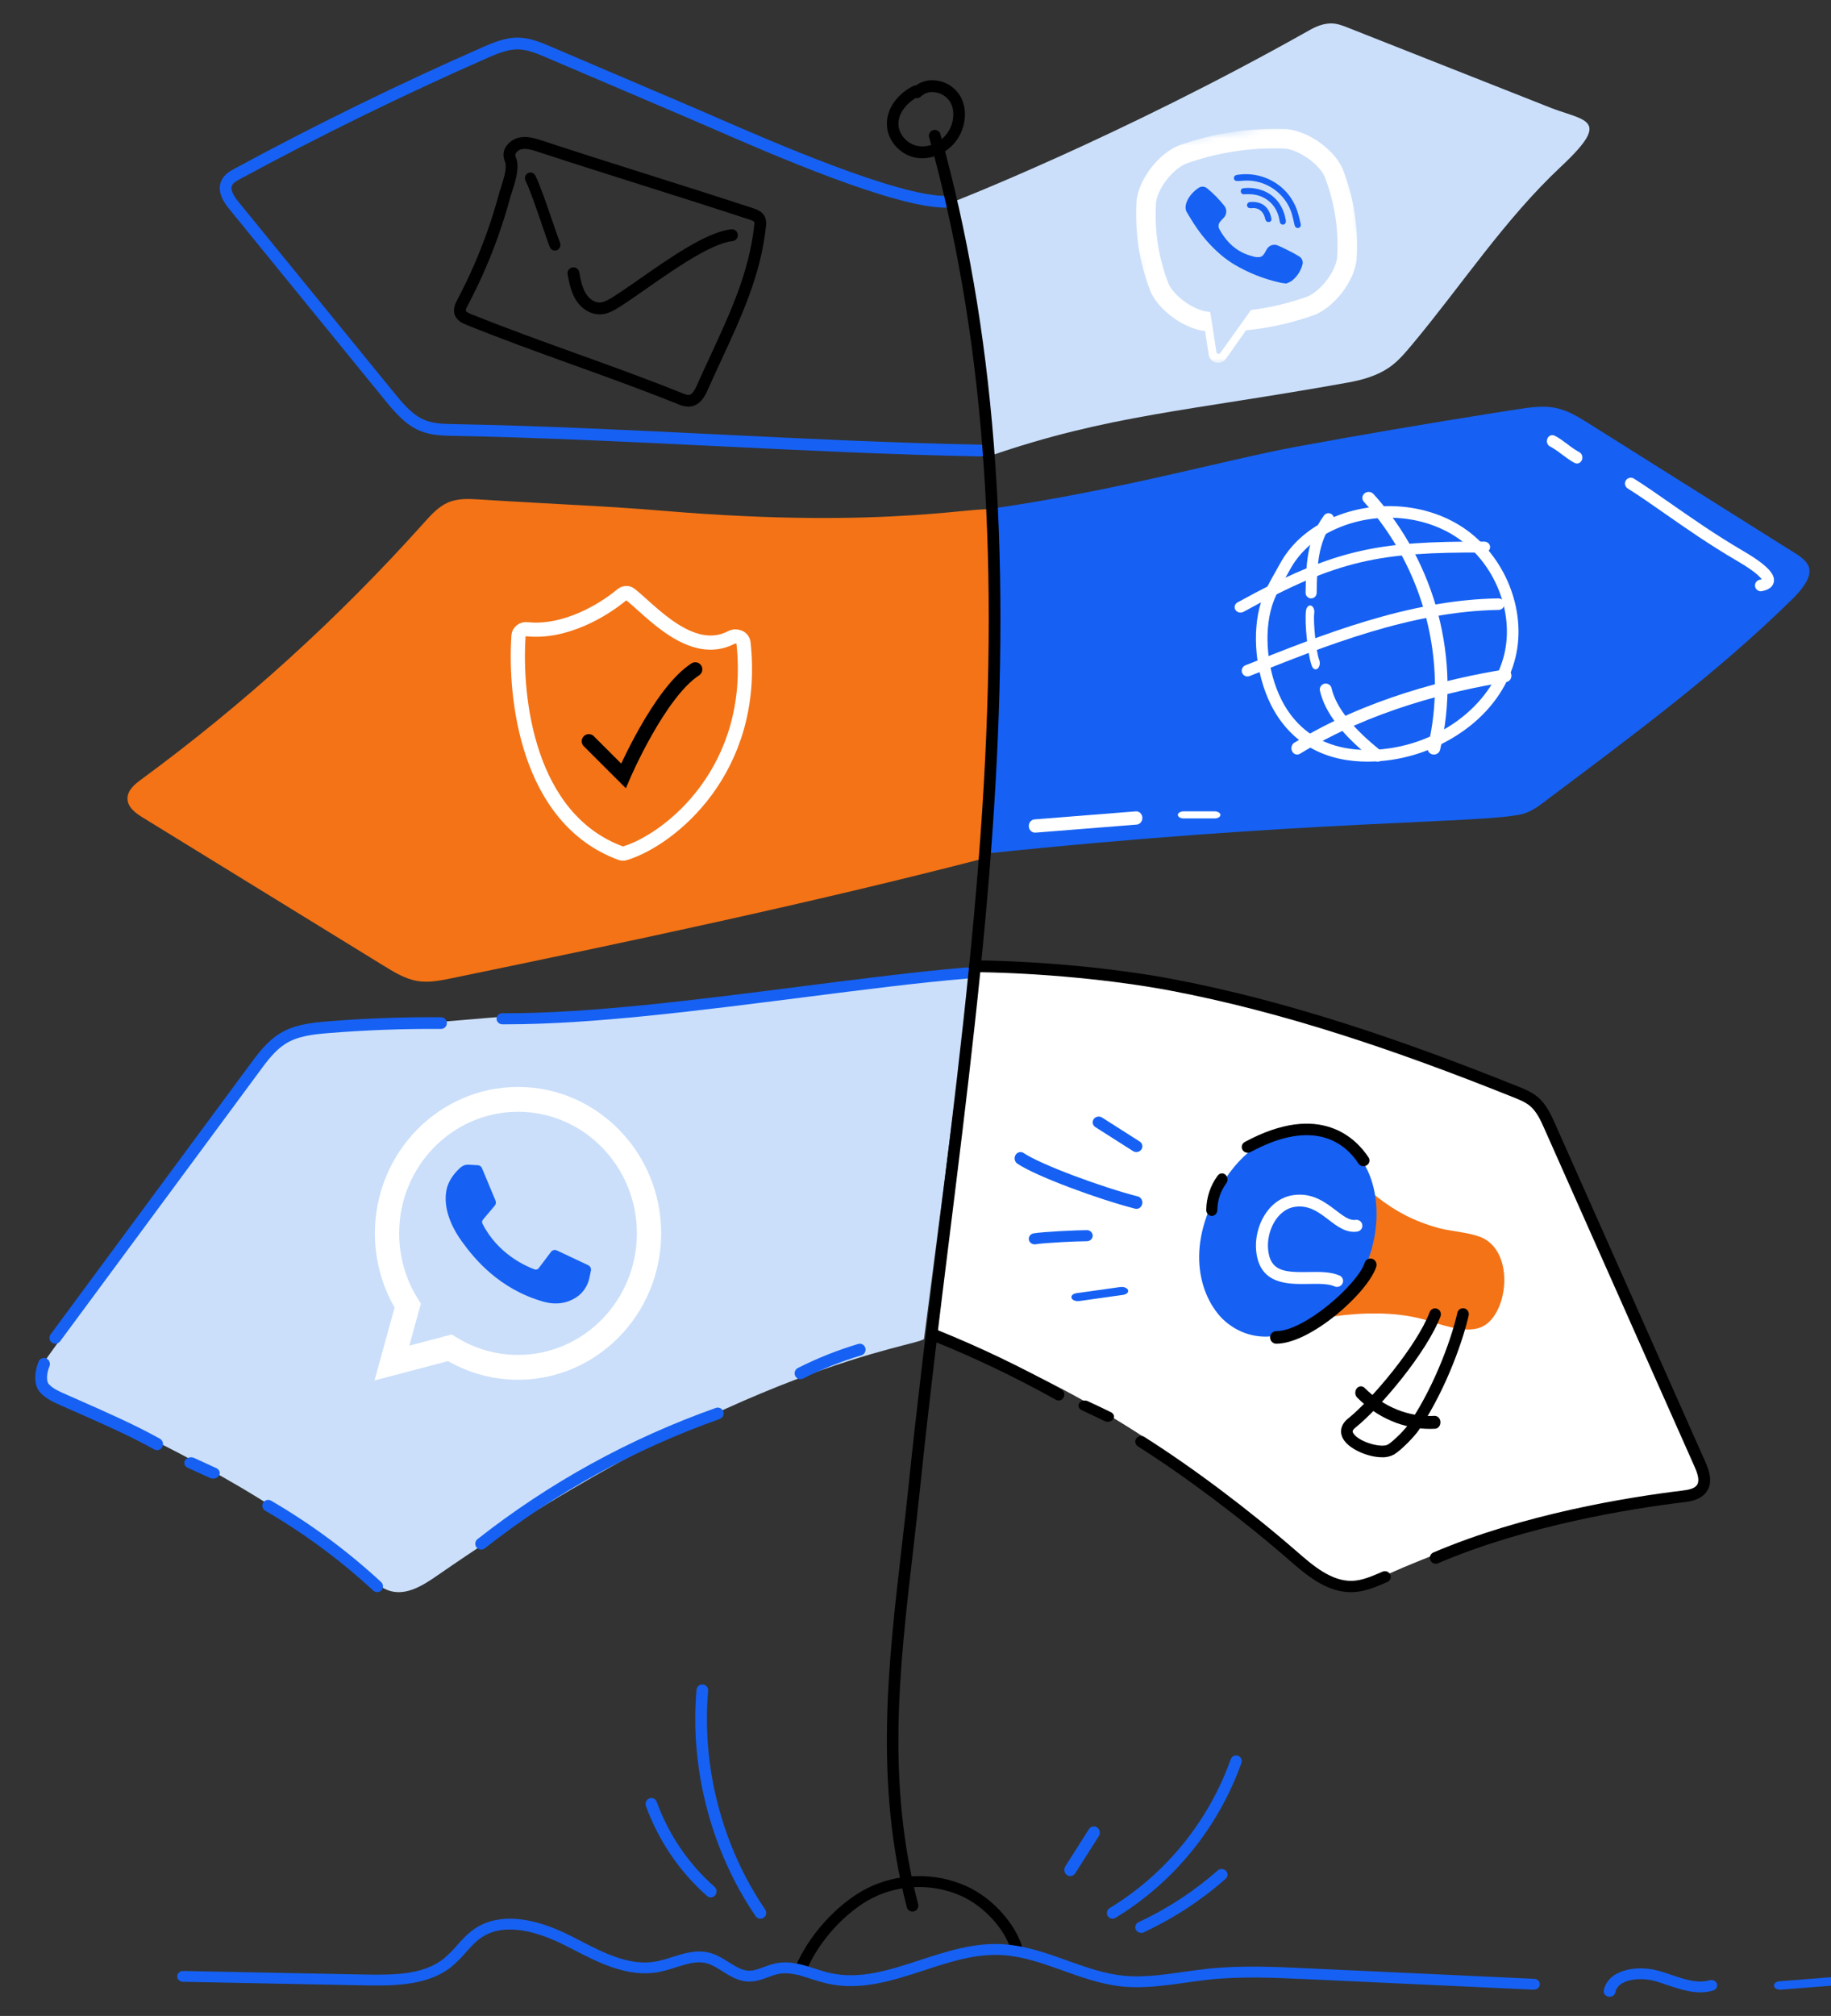 <svg width="258" height="284" viewBox="0 0 258 284" fill="none" xmlns="http://www.w3.org/2000/svg">
<rect x="0" y="0" width="258" height="284" fill="#333333" stroke="none"/>
<g clip-path="url(#clip0_1074_110)">
<path d="M159.896 201.625C167.852 206.694 175.18 212.451 182.359 218.884C184.776 221.052 187.515 223.44 190.76 223.292C192.338 223.22 193.815 222.542 195.256 221.897C208.484 215.985 222.529 212.088 236.922 210.335C237.925 210.212 239.055 210.029 239.629 209.199C240.307 208.212 239.835 206.877 239.348 205.784L218.319 158.678C217.748 157.396 217.139 156.067 216.05 155.171C215.32 154.567 214.425 154.203 213.544 153.852C205.696 150.718 197.769 147.768 189.712 145.202C181.709 142.65 173.576 140.475 165.317 138.912C157.095 137.356 145.631 136.407 137.264 136.298C137.264 136.298 130.496 187.308 130.993 187.487C141.13 191.103 150.824 195.845 159.896 201.625Z" fill="white"/>
<path d="M112.792 278.298C112.659 278.298 112.527 278.268 112.409 278.21C112.291 278.154 112.19 278.069 112.114 277.967C112.038 277.865 111.99 277.748 111.973 277.625C111.957 277.501 111.973 277.374 112.019 277.259C113.817 272.747 118.021 268.109 122.237 265.982C124.349 264.939 126.69 264.363 129.079 264.303C131.467 264.244 133.839 264.7 136.007 265.637C140.155 267.47 143.022 271.233 143.931 273.952C143.962 274.048 143.974 274.15 143.964 274.251C143.953 274.351 143.922 274.449 143.873 274.539C143.824 274.628 143.753 274.709 143.671 274.772C143.587 274.838 143.492 274.886 143.389 274.917C143.286 274.947 143.177 274.957 143.068 274.947C142.961 274.94 142.856 274.911 142.761 274.863C142.664 274.816 142.58 274.751 142.51 274.674C142.442 274.597 142.388 274.507 142.357 274.41C141.554 272.002 139.002 268.665 135.303 267.029C133.367 266.194 131.253 265.786 129.122 265.839C126.992 265.893 124.903 266.405 123.019 267.337C119.123 269.302 115.234 273.604 113.562 277.796C113.504 277.942 113.398 278.069 113.261 278.16C113.123 278.25 112.959 278.298 112.792 278.298Z" fill="black"/>
<path d="M216.153 280.298H216.112L184.058 278.816C179.606 278.611 175.004 278.397 170.528 278.862C169.383 278.98 168.21 279.146 167.074 279.306C163.769 279.773 160.368 280.258 156.989 279.702C154.446 279.287 152.066 278.433 149.759 277.607C146.931 276.595 144.26 275.639 141.331 275.431C137.588 275.165 133.834 276.384 130.204 277.576C125.817 279.009 121.278 280.491 116.604 279.443C115.831 279.272 115.073 279.028 114.331 278.792C112.734 278.277 111.222 277.79 109.756 278.068C109.244 278.182 108.743 278.336 108.26 278.531C107.395 278.849 106.498 279.176 105.471 279.153C104.025 279.117 102.879 278.392 101.78 277.702C101.016 277.218 100.293 276.761 99.508 276.559C98.163 276.224 96.736 276.675 95.221 277.155C94.406 277.433 93.57 277.66 92.72 277.832C88.435 278.593 84.349 276.498 80.739 274.631C80.385 274.441 80.036 274.267 79.687 274.09C76.209 272.323 71.35 270.677 67.95 272.877C67.066 273.448 66.361 274.239 65.613 275.075C64.996 275.807 64.311 276.489 63.566 277.111C60.367 279.647 55.836 279.778 51.471 279.691L25.776 279.188C25.557 279.184 25.349 279.098 25.197 278.953C25.045 278.807 24.963 278.612 24.967 278.411C24.972 278.207 25.063 278.016 25.222 277.875C25.38 277.736 25.592 277.66 25.811 277.664L51.507 278.167C55.721 278.249 59.73 278.142 62.49 275.955C63.166 275.389 63.788 274.77 64.349 274.106C65.132 273.227 65.942 272.321 67.01 271.629C70.255 269.534 74.917 269.915 80.495 272.757C80.846 272.934 81.201 273.117 81.557 273.302C85.068 275.119 88.721 276.997 92.41 276.334C93.182 276.176 93.941 275.969 94.682 275.715C96.366 275.182 98.105 274.629 99.939 275.088C100.987 275.351 101.858 275.904 102.703 276.437C103.647 277.033 104.54 277.597 105.507 277.622C106.192 277.641 106.895 277.38 107.638 277.108C108.211 276.881 108.805 276.7 109.413 276.569C111.328 276.205 113.131 276.784 114.866 277.344C115.593 277.578 116.281 277.799 116.973 277.955C121.173 278.896 125.282 277.553 129.634 276.132C133.427 274.894 137.348 273.614 141.44 273.904C144.613 274.128 147.524 275.17 150.339 276.18C152.566 276.976 154.869 277.803 157.251 278.192C160.364 278.702 163.49 278.26 166.799 277.791C167.95 277.628 169.142 277.46 170.311 277.338C174.919 276.86 179.59 277.075 184.108 277.285L216.161 278.767C216.38 278.772 216.587 278.856 216.74 279.003C216.891 279.15 216.971 279.346 216.967 279.548C216.961 279.75 216.868 279.942 216.709 280.081C216.552 280.22 216.339 280.296 216.12 280.291L216.153 280.298Z" fill="#1661F3"/>
<path d="M226.813 281.298C226.69 281.3 226.567 281.277 226.457 281.23C226.344 281.184 226.246 281.116 226.165 281.031C226.086 280.947 226.028 280.847 225.997 280.738C225.963 280.63 225.959 280.518 225.98 280.408C226.074 279.924 226.282 279.463 226.59 279.061C226.898 278.657 227.302 278.321 227.768 278.074C229.5 277.106 231.975 277.152 233.659 277.624C234.284 277.797 234.894 278.004 235.491 278.209C237.39 278.85 239.184 279.458 240.86 278.979C240.964 278.945 241.076 278.932 241.189 278.938C241.299 278.945 241.407 278.972 241.507 279.017C241.607 279.063 241.697 279.125 241.77 279.203C241.84 279.281 241.897 279.372 241.93 279.469C241.963 279.566 241.974 279.668 241.963 279.769C241.953 279.871 241.92 279.97 241.865 280.059C241.813 280.148 241.741 280.226 241.653 280.291C241.566 280.353 241.464 280.401 241.357 280.427C239.138 281.061 236.986 280.334 234.904 279.632C234.303 279.427 233.732 279.235 233.164 279.076C231.594 278.634 229.731 278.755 228.632 279.368C228.366 279.501 228.137 279.687 227.962 279.913C227.785 280.139 227.666 280.395 227.614 280.668C227.581 280.841 227.483 280.998 227.337 281.114C227.189 281.228 227.004 281.294 226.813 281.298Z" fill="#1661F3"/>
<path d="M250.842 280.298C250.623 280.305 250.407 280.252 250.244 280.147C250.078 280.041 249.981 279.893 249.968 279.736C249.956 279.579 250.033 279.425 250.18 279.308C250.327 279.191 250.534 279.12 250.753 279.112L261.045 278.302C261.264 278.284 261.484 278.33 261.656 278.429C261.827 278.529 261.939 278.672 261.962 278.829C261.987 278.987 261.923 279.145 261.784 279.268C261.645 279.391 261.444 279.469 261.225 279.487L250.933 280.296L250.842 280.298Z" fill="#1661F3"/>
<path d="M129.975 22.298C129.606 22.299 129.238 22.26 128.877 22.181C126.826 21.734 125.192 19.931 124.99 17.892C124.732 15.263 126.673 13.082 128.712 12.105C128.823 12.052 128.944 12.025 129.066 12.025C129.905 11.435 130.93 11.191 131.936 11.342C132.614 11.42 133.267 11.654 133.846 12.026C134.424 12.398 134.913 12.898 135.28 13.489C136.502 15.549 136.054 18.521 134.261 20.404C133.703 20.994 133.038 21.466 132.302 21.791C131.567 22.116 130.775 22.289 129.975 22.298ZM129.052 13.807C127.705 14.587 126.447 16.062 126.608 17.724C126.738 19.036 127.856 20.249 129.213 20.544C130.529 20.832 132.05 20.316 133.083 19.232C134.357 17.9 134.713 15.759 133.878 14.355C133.638 13.981 133.32 13.665 132.948 13.431C132.576 13.197 132.158 13.05 131.724 13C131.378 12.94 131.022 12.962 130.684 13.063C130.347 13.165 130.036 13.343 129.775 13.586C129.681 13.682 129.566 13.753 129.439 13.793C129.313 13.833 129.178 13.841 129.048 13.816L129.052 13.807Z" fill="black"/>
<path d="M139.279 64.298C156.287 58.414 167.522 57.93 189.974 53.884C191.99 53.521 194.017 52.939 195.705 51.794C196.962 50.941 197.951 49.764 198.924 48.603C205.931 40.228 211.964 30.95 219.947 23.476C227.491 16.413 223.059 17.139 217.728 14.879L189.976 3.915C189.234 3.622 188.473 3.325 187.674 3.3C186.571 3.267 185.494 3.698 184.536 4.239C157.556 19.442 133.967 28.575 133.967 28.575C134.023 31.112 138.978 58.712 139.279 64.298Z" fill="#CBDFFA"/>
<mask id="mask0_1074_110" style="mask-type:alpha" maskUnits="userSpaceOnUse" x="157" y="16" width="38" height="37">
<rect x="157.79" y="21.031" width="31.845" height="31.845" transform="rotate(-8.734 157.79 21.031)" fill="#C4C4C4"/>
</mask>
<g mask="url(#mask0_1074_110)">
<path d="M189.245 23.941L189.239 23.904C188.691 22.587 187.592 21.309 186.252 20.295C184.686 19.106 182.797 18.274 181.099 18.171L181.065 18.176C176.02 17.99 170.985 18.764 166.229 20.456L166.194 20.461C163.244 21.591 160.421 25.29 160.139 28.375L160.145 28.412C159.87 32.672 160.526 36.94 162.067 40.921L162.072 40.955C162.924 42.993 165.099 44.938 167.418 45.959C168.178 46.303 168.982 46.536 169.807 46.65L170.317 49.966C170.359 50.231 170.478 50.477 170.661 50.673C170.843 50.87 171.08 51.008 171.341 51.069C171.602 51.131 171.875 51.113 172.126 51.019C172.377 50.924 172.594 50.757 172.749 50.539L175.574 46.529C176.307 46.458 177.044 46.368 177.771 46.256C180.26 45.873 182.708 45.256 185.081 44.412L185.115 44.407C188.056 43.275 190.882 39.577 191.158 36.492L191.153 36.458C191.433 32.197 190.782 27.925 189.245 23.941V23.941ZM188.413 36.246C188.218 38.26 186.075 41.059 184.142 41.811C181.619 42.708 179.007 43.33 176.35 43.667C176.324 43.669 176.299 43.678 176.277 43.691C176.255 43.705 176.236 43.724 176.222 43.745L174.155 46.642L171.955 49.72C171.92 49.77 171.871 49.809 171.814 49.832C171.756 49.854 171.694 49.858 171.634 49.844C171.574 49.831 171.519 49.799 171.478 49.754C171.436 49.709 171.409 49.652 171.399 49.591L170.555 44.094C170.548 44.05 170.526 44.01 170.493 43.98C170.459 43.95 170.416 43.934 170.372 43.932C169.939 43.897 169.513 43.805 169.104 43.658C167.264 43.012 165.264 41.414 164.627 39.9C163.236 36.302 162.643 32.444 162.89 28.594C163.083 26.589 165.241 23.793 167.159 23.041C171.575 21.471 176.249 20.753 180.933 20.925C182.073 21.002 183.462 21.647 184.605 22.527C185.544 23.241 186.314 24.113 186.677 24.948C188.066 28.544 188.658 32.399 188.413 36.246Z" fill="white"/>
<path d="M183.521 37.29C183.279 38.197 182.748 38.998 182.008 39.574C181.77 39.721 181.519 39.845 181.259 39.944C180.938 39.9 180.636 39.882 180.359 39.81C178.059 39.299 175.856 38.421 173.834 37.211C173.232 36.838 172.656 36.424 172.111 35.972C170.762 34.828 169.573 33.506 168.577 32.043C168.096 31.352 167.668 30.626 167.235 29.905C166.841 29.247 167.152 28.452 167.507 27.861C167.858 27.31 168.322 26.839 168.868 26.48C169.059 26.344 169.291 26.28 169.525 26.297C169.758 26.315 169.978 26.414 170.146 26.577C171.004 27.286 171.786 28.082 172.481 28.952C172.696 29.203 172.806 29.527 172.789 29.857C172.771 30.188 172.627 30.498 172.387 30.725C172.259 30.847 172.133 30.984 172.027 31.114C171.92 31.223 171.832 31.349 171.768 31.488C171.715 31.617 171.692 31.757 171.701 31.896C171.71 32.036 171.751 32.171 171.822 32.292C172.608 33.727 173.641 34.867 175.032 35.564C175.503 35.799 175.998 35.98 176.51 36.102C176.85 36.225 177.217 36.257 177.573 36.197C178.186 36.026 178.286 35.305 178.667 34.883C178.842 34.689 179.074 34.556 179.33 34.504C179.586 34.453 179.852 34.485 180.088 34.597C180.596 34.812 181.092 35.067 181.587 35.313C182.076 35.547 182.551 35.806 183.011 36.091C183.223 36.2 183.389 36.38 183.482 36.599C183.576 36.818 183.589 37.062 183.521 37.29V37.29Z" fill="#1661F3"/>
<path d="M175.278 24.513L174.911 24.57C175.028 24.546 175.152 24.533 175.278 24.513Z" fill="#1661F3"/>
<path d="M182.931 32.121C182.645 32.164 182.467 31.943 182.406 31.68C182.289 31.161 182.179 30.639 182.028 30.129C181.769 29.269 181.333 28.472 180.748 27.791C180.145 27.079 179.4 26.503 178.56 26.097C177.721 25.692 176.805 25.468 175.874 25.439C175.45 25.428 175.026 25.475 174.605 25.496C174.337 25.508 173.988 25.544 173.88 25.226C173.862 25.164 173.857 25.099 173.866 25.035C173.875 24.971 173.898 24.909 173.932 24.855C173.967 24.8 174.013 24.753 174.067 24.718C174.121 24.682 174.182 24.659 174.246 24.648C174.314 24.634 174.383 24.623 174.452 24.617C175.705 24.435 176.984 24.565 178.174 24.996C179.365 25.426 180.431 26.144 181.279 27.085C181.95 27.845 182.463 28.732 182.787 29.693C182.991 30.294 183.128 30.924 183.274 31.546C183.293 31.607 183.299 31.67 183.292 31.733C183.285 31.796 183.265 31.856 183.232 31.911C183.2 31.965 183.156 32.012 183.104 32.048C183.052 32.084 182.993 32.109 182.931 32.121Z" fill="#1661F3"/>
<path d="M181.177 31.021C181.189 31.107 181.19 31.193 181.182 31.279C181.169 31.365 181.131 31.446 181.071 31.51C181.011 31.574 180.933 31.618 180.847 31.636C180.762 31.654 180.673 31.645 180.592 31.61C180.512 31.576 180.444 31.517 180.398 31.443C180.349 31.332 180.316 31.215 180.301 31.095C180.209 30.453 179.985 29.838 179.642 29.288C179.565 29.171 179.483 29.052 179.392 28.939C178.874 28.296 178.178 27.819 177.391 27.568C176.918 27.427 176.427 27.355 175.933 27.352C175.716 27.35 175.501 27.363 175.285 27.367C175.229 27.372 175.173 27.367 175.12 27.35C175.067 27.333 175.018 27.305 174.975 27.269C174.933 27.232 174.899 27.187 174.875 27.137C174.851 27.086 174.837 27.032 174.835 26.976C174.827 26.92 174.83 26.862 174.845 26.808C174.86 26.753 174.887 26.702 174.923 26.658C174.959 26.614 175.004 26.579 175.055 26.554C175.106 26.529 175.162 26.515 175.218 26.512C176.064 26.416 176.92 26.504 177.729 26.771C178.714 27.091 179.574 27.714 180.185 28.551C180.532 29.041 180.798 29.584 180.972 30.159C180.999 30.233 181.022 30.309 181.042 30.386C181.082 30.555 181.114 30.726 181.161 30.936C181.164 30.956 181.171 30.981 181.177 31.021V31.021Z" fill="#1661F3"/>
<path d="M179.155 30.928C179.15 31.003 179.123 31.075 179.077 31.134C179.03 31.193 178.967 31.237 178.896 31.261L178.833 31.27C178.74 31.291 178.643 31.28 178.557 31.241C178.47 31.201 178.399 31.134 178.354 31.051C178.329 31.007 178.31 30.959 178.297 30.91C178.252 30.72 178.194 30.533 178.123 30.351C177.979 29.982 177.71 29.676 177.363 29.486C177.196 29.401 177.016 29.345 176.831 29.321C176.595 29.29 176.36 29.344 176.128 29.324C176.014 29.321 175.907 29.274 175.828 29.192C175.75 29.11 175.707 29 175.709 28.887C175.714 28.778 175.759 28.674 175.835 28.596C175.91 28.517 176.012 28.469 176.121 28.46C177.447 28.353 178.523 28.833 178.991 30.2C179.037 30.326 179.075 30.455 179.106 30.587C179.139 30.697 179.156 30.812 179.155 30.928V30.928Z" fill="#1661F3"/>
</g>
<path d="M213.792 57.666C215.638 57.377 217.538 57.094 219.361 57.503C221.021 57.878 222.514 58.802 223.96 59.713L251.832 77.24C254.413 78.863 257.066 79.973 252.438 84.511C241.979 94.77 230.137 103.548 218.409 112.349C217.2 113.256 215.997 114.289 214.528 114.671C209.342 116.021 184.173 115.481 138.428 120.298C138.685 120.23 136.804 72.046 139.2 71.722C156.516 69.343 173.034 64.712 182.368 62.988C191.702 61.264 200.997 59.688 210.342 58.202C211.491 58.023 212.64 57.844 213.792 57.666Z" fill="#1661F3"/>
<path d="M202.301 220.298C202.11 220.298 201.926 220.23 201.778 220.11C201.631 219.989 201.53 219.821 201.492 219.635C201.453 219.448 201.482 219.255 201.569 219.085C201.656 218.917 201.799 218.783 201.975 218.708C214.644 213.299 229.336 210.927 236.974 210C237.853 209.892 238.742 209.743 239.109 209.208C239.546 208.569 239.175 207.516 238.752 206.568L217.623 159.032C217.115 157.89 216.539 156.594 215.577 155.796C214.93 155.259 214.091 154.921 213.278 154.595C204.434 151.05 196.619 148.201 189.387 145.887C180.696 143.105 172.708 141.037 164.968 139.565C157.121 138.075 146.705 137.077 137.786 136.957C137.566 136.954 137.355 136.864 137.202 136.707C137.048 136.549 136.963 136.337 136.967 136.117C136.969 135.897 137.058 135.688 137.216 135.534C137.374 135.38 137.587 135.296 137.807 135.298C146.817 135.417 157.343 136.428 165.279 137.936C173.085 139.42 181.136 141.506 189.891 144.307C197.162 146.633 205.022 149.491 213.896 153.057C214.783 153.411 215.788 153.816 216.636 154.508C217.896 155.555 218.584 157.104 219.138 158.348L240.268 205.884C240.877 207.251 241.377 208.824 240.475 210.135C239.646 211.333 238.102 211.522 237.175 211.636C229.628 212.556 215.106 214.897 202.626 220.226C202.523 220.271 202.413 220.296 202.301 220.298Z" fill="black"/>
<path d="M190.35 224.298C186.846 224.298 183.999 221.818 181.695 219.814C175.022 214.003 167.039 208.003 160.34 203.762C160.249 203.704 160.171 203.63 160.109 203.544C160.05 203.457 160.006 203.359 159.984 203.258C159.963 203.154 159.961 203.048 159.982 202.947C160.002 202.843 160.043 202.746 160.103 202.658C160.161 202.57 160.239 202.495 160.328 202.437C160.418 202.377 160.517 202.335 160.625 202.315C160.73 202.293 160.839 202.293 160.946 202.311C161.053 202.331 161.154 202.371 161.245 202.429C168.111 206.776 175.966 212.68 182.799 218.629C184.949 220.501 187.625 222.83 190.603 222.701C191.978 222.639 193.346 222.045 194.669 221.47L194.794 221.416C194.893 221.372 195.001 221.346 195.11 221.342C195.219 221.336 195.328 221.354 195.431 221.39C195.532 221.428 195.627 221.483 195.707 221.555C195.786 221.629 195.85 221.715 195.895 221.812C195.94 221.908 195.965 222.013 195.967 222.119C195.969 222.225 195.95 222.328 195.911 222.428C195.87 222.525 195.81 222.615 195.734 222.693C195.66 222.768 195.567 222.828 195.468 222.87L195.345 222.924C193.882 223.559 192.367 224.217 190.677 224.292C190.566 224.296 190.457 224.298 190.35 224.298Z" fill="black"/>
<path d="M156.082 200.298C155.927 200.297 155.776 200.262 155.645 200.197C154.581 199.677 153.493 199.157 152.417 198.655C152.316 198.608 152.226 198.547 152.156 198.471C152.084 198.397 152.031 198.311 152.001 198.219C151.968 198.128 151.959 198.033 151.974 197.937C151.988 197.843 152.023 197.751 152.079 197.668C152.136 197.585 152.213 197.513 152.303 197.453C152.392 197.395 152.498 197.352 152.609 197.325C152.719 197.3 152.835 197.292 152.951 197.303C153.064 197.316 153.176 197.345 153.277 197.392C154.371 197.897 155.465 198.423 156.54 198.948C156.704 199.029 156.833 199.152 156.905 199.298C156.975 199.446 156.986 199.609 156.936 199.76C156.886 199.914 156.774 200.047 156.623 200.143C156.47 200.239 156.282 200.291 156.091 200.291L156.082 200.298Z" fill="black"/>
<path d="M149.171 197.298C149.039 197.298 148.911 197.265 148.796 197.2C143.188 194.071 137.406 191.305 131.479 188.914C131.381 188.874 131.292 188.815 131.216 188.74C131.14 188.663 131.079 188.573 131.036 188.473C130.993 188.373 130.97 188.264 130.967 188.155C130.965 188.045 130.983 187.936 131.02 187.834C131.058 187.731 131.114 187.637 131.186 187.558C131.259 187.479 131.345 187.414 131.441 187.37C131.536 187.326 131.64 187.301 131.744 187.299C131.849 187.295 131.953 187.314 132.051 187.353C138.04 189.77 143.88 192.565 149.545 195.725C149.701 195.813 149.827 195.953 149.898 196.124C149.97 196.294 149.986 196.484 149.944 196.665C149.9 196.845 149.801 197.006 149.661 197.121C149.522 197.236 149.348 197.298 149.171 197.298Z" fill="black"/>
<path d="M44.685 145.557C43.306 145.691 41.905 145.834 40.622 146.383C38.264 147.398 36.601 149.645 35.05 151.8L6.824 191.002C6.342 191.672 5.831 192.465 6 193.289C6.169 194.113 6.085 195.473 6.797 195.801C24.447 203.94 38.458 210.901 51.872 222.149C52.848 222.975 53.849 223.826 55.051 224.151C57.348 224.77 59.644 223.324 61.641 221.936C104.75 192.062 129.456 189.656 130.2 188.619L136.967 136.298C125.006 138.695 122.445 138.571 102.692 141.023C93.597 142.151 84.398 142.18 75.259 142.882C66.12 143.584 56.987 144.375 47.871 145.249C46.812 145.35 45.731 145.557 44.685 145.557Z" fill="#CBDFFA"/>
<path d="M52.773 194.474L55.602 184.199C53.783 181.039 52.825 177.443 52.825 173.749C52.825 162.376 61.872 153.123 72.993 153.123C84.114 153.123 93.162 162.376 93.162 173.749C93.162 185.123 84.114 194.376 72.993 194.376C69.528 194.376 66.135 193.469 63.133 191.746L52.773 194.474ZM63.663 187.994L64.28 188.379C66.897 190.013 69.91 190.877 72.993 190.877C82.228 190.877 89.74 183.194 89.74 173.749C89.74 164.305 82.228 156.622 72.993 156.622C63.759 156.622 56.246 164.305 56.246 173.749C56.246 177.04 57.161 180.236 58.891 182.991L59.306 183.653L57.677 189.57L63.663 187.994Z" fill="white"/>
<path d="M67.327 164.149L66.018 164.076C65.607 164.053 65.204 164.194 64.893 164.47C64.259 165.033 63.245 166.122 62.933 167.542C62.468 169.659 63.186 172.25 65.045 174.842C66.903 177.434 70.367 181.581 76.491 183.352C78.465 183.923 80.017 183.538 81.215 182.755C82.164 182.134 82.818 181.138 83.053 180.012L83.262 179.013C83.329 178.696 83.171 178.374 82.883 178.239L78.46 176.154C78.173 176.018 77.832 176.104 77.639 176.36L75.903 178.662C75.772 178.836 75.547 178.905 75.345 178.832C74.156 178.404 70.172 176.698 67.987 172.393C67.892 172.206 67.916 171.979 68.05 171.82L69.71 169.857C69.879 169.656 69.922 169.374 69.82 169.131L67.914 164.569C67.812 164.326 67.585 164.163 67.327 164.149Z" fill="#1661F3"/>
<path d="M67.577 70.364C66.079 70.27 64.523 70.187 63.128 70.792C61.771 71.378 60.722 72.552 59.706 73.684C47.697 87.091 34.334 99.214 19.832 109.86C18.949 110.509 17.967 111.34 17.967 112.491C17.967 113.713 19.086 114.54 20.073 115.146L54.086 136.063C55.576 136.98 57.11 137.913 58.805 138.199C60.405 138.467 62.032 138.141 63.619 137.815C88.351 132.716 114.508 127.187 138.989 120.841C139.329 120.754 140.417 72.676 139.76 71.895C138.973 70.96 125.62 74.669 93.602 71.97C85.891 71.319 78.157 71.016 70.433 70.54L67.577 70.364Z" fill="#F37316"/>
<path d="M138.126 64.298H138.11C125.731 64.06 113.151 63.444 100.985 62.85C88.818 62.256 76.263 61.64 63.909 61.402C62.419 61.373 60.729 61.34 59.168 60.69C57.035 59.801 55.468 57.868 54.195 56.317L32.337 29.492C31.527 28.499 30.526 27.01 31.176 25.487C31.573 24.56 32.44 24.09 33.014 23.78C44.391 17.617 56.142 11.864 67.941 6.681C69.38 6.061 71.142 5.268 73.013 5.299C74.7 5.324 76.275 5.996 77.665 6.59L98.018 15.279C98.692 15.567 99.564 15.947 100.592 16.394C108.404 19.804 126.701 27.792 133.496 27.595C133.603 27.592 133.71 27.611 133.813 27.649C133.914 27.688 134.006 27.747 134.084 27.821C134.163 27.896 134.226 27.986 134.269 28.085C134.313 28.184 134.337 28.291 134.341 28.4C134.343 28.509 134.325 28.617 134.286 28.718C134.249 28.82 134.189 28.913 134.115 28.992C134.041 29.071 133.953 29.134 133.854 29.178C133.755 29.223 133.649 29.247 133.542 29.25C126.381 29.457 108.523 21.66 99.938 17.915C98.91 17.47 98.047 17.087 97.376 16.806L77.023 8.117C75.712 7.556 74.351 6.977 72.988 6.956C71.479 6.938 69.949 7.606 68.599 8.198C56.841 13.37 45.131 19.096 33.793 25.237C33.281 25.514 32.843 25.774 32.687 26.141C32.465 26.658 32.767 27.409 33.608 28.443L55.48 55.266C56.687 56.749 58.056 58.429 59.812 59.161C61.084 59.691 62.542 59.72 63.952 59.747C76.331 59.983 88.91 60.599 101.077 61.195C113.244 61.791 125.799 62.405 138.153 62.643C138.371 62.645 138.579 62.734 138.731 62.891C138.885 63.047 138.969 63.259 138.967 63.478C138.965 63.697 138.877 63.907 138.722 64.061C138.566 64.215 138.356 64.3 138.139 64.298H138.126Z" fill="#1661F3"/>
<path d="M192.7 107.298C190.157 107.298 187.28 106.837 184.652 105.334C182.3 103.988 180.364 101.876 179.054 99.229C176.92 94.906 176.361 89.154 177.663 84.899C178.138 83.342 178.958 81.897 179.75 80.499C179.955 80.131 180.16 79.765 180.364 79.402C181.679 76.992 183.762 74.978 186.385 73.583C192.59 70.289 200.533 70.577 206.15 74.317C212.031 78.229 215.146 85.909 213.553 92.569C212.66 96.295 210.424 99.663 207.084 102.31C203.91 104.787 200.162 106.41 196.192 107.025C195.037 107.204 193.87 107.295 192.7 107.298ZM185.463 103.904C188.996 105.925 193.114 105.833 195.946 105.398C203.803 104.192 210.389 98.759 211.962 92.184C213.395 86.175 210.575 79.238 205.247 75.691C200.115 72.271 192.844 72.01 187.153 75.038C184.812 76.284 182.963 78.066 181.802 80.184C181.597 80.557 181.392 80.93 181.173 81.306C180.426 82.628 179.652 83.983 179.228 85.374C178.042 89.255 178.562 94.523 180.522 98.487C181.685 100.841 183.389 102.712 185.463 103.895V103.904Z" fill="white"/>
<path d="M184.747 84.298H184.733C184.63 84.296 184.529 84.275 184.435 84.234C184.342 84.193 184.256 84.135 184.186 84.061C184.113 83.988 184.059 83.901 184.02 83.806C183.983 83.711 183.965 83.61 183.967 83.508C184.034 79.664 184.094 76.032 186.541 72.643C186.599 72.556 186.673 72.482 186.761 72.425C186.849 72.368 186.946 72.329 187.05 72.311C187.153 72.292 187.258 72.294 187.359 72.317C187.463 72.341 187.558 72.384 187.644 72.445C187.728 72.505 187.8 72.583 187.855 72.672C187.909 72.761 187.944 72.86 187.96 72.963C187.974 73.066 187.968 73.171 187.942 73.272C187.915 73.373 187.868 73.467 187.806 73.55C185.646 76.545 185.591 79.784 185.527 83.535C185.523 83.739 185.439 83.933 185.293 84.076C185.147 84.218 184.952 84.298 184.747 84.298Z" fill="white"/>
<path d="M185.377 94.298C185.275 94.299 185.174 94.26 185.085 94.185C184.996 94.111 184.921 94.003 184.869 93.873C184.299 92.473 183.788 87.687 184.028 85.999C184.06 85.77 184.152 85.569 184.284 85.441C184.416 85.314 184.576 85.269 184.73 85.317C184.884 85.366 185.017 85.503 185.103 85.699C185.189 85.895 185.22 86.133 185.187 86.362C185.01 87.614 185.464 91.933 185.882 92.96C185.963 93.16 185.987 93.4 185.95 93.627C185.912 93.854 185.815 94.049 185.682 94.17C185.59 94.255 185.484 94.299 185.377 94.298Z" fill="white"/>
<path d="M194.13 107.292C193.939 107.293 193.755 107.229 193.606 107.112C189.186 103.621 186.69 100.415 185.988 97.306C185.963 97.2 185.961 97.09 185.98 96.983C185.999 96.876 186.038 96.774 186.097 96.682C186.156 96.591 186.233 96.511 186.323 96.449C186.413 96.386 186.514 96.342 186.623 96.318C186.73 96.295 186.841 96.292 186.95 96.311C187.059 96.329 187.162 96.369 187.254 96.427C187.348 96.485 187.428 96.561 187.491 96.649C187.556 96.738 187.6 96.838 187.625 96.944C188.235 99.63 190.601 102.621 194.654 105.827C194.788 105.934 194.887 106.08 194.935 106.245C194.983 106.409 194.977 106.584 194.92 106.746C194.861 106.907 194.755 107.047 194.614 107.146C194.472 107.245 194.302 107.298 194.13 107.298V107.292Z" fill="white"/>
<path d="M202.047 106.298C201.978 106.299 201.912 106.292 201.847 106.277C201.732 106.252 201.625 106.206 201.529 106.142C201.434 106.078 201.354 105.996 201.292 105.902C201.229 105.808 201.187 105.704 201.169 105.594C201.149 105.485 201.154 105.373 201.181 105.265C204.085 93.267 200.634 80.014 192.175 70.683C192.024 70.513 191.95 70.293 191.97 70.072C191.99 69.851 192.099 69.646 192.277 69.502C192.455 69.357 192.684 69.285 192.917 69.3C193.15 69.316 193.368 69.418 193.524 69.584C202.343 79.318 205.94 93.136 202.912 105.643C202.867 105.829 202.756 105.994 202.598 106.114C202.443 106.233 202.247 106.298 202.047 106.298Z" fill="white"/>
<path d="M174.786 86.298C174.604 86.296 174.431 86.24 174.288 86.137C174.146 86.034 174.042 85.891 173.995 85.729C173.949 85.567 173.96 85.395 174.028 85.24C174.096 85.085 174.218 84.954 174.373 84.869C188.074 77.301 194.093 76.243 209.141 76.3C209.36 76.3 209.568 76.381 209.723 76.525C209.88 76.67 209.967 76.865 209.967 77.069C209.967 77.273 209.88 77.468 209.723 77.612C209.568 77.756 209.36 77.837 209.141 77.837C194.457 77.78 188.582 78.813 175.226 86.191C175.092 86.264 174.941 86.301 174.786 86.298Z" fill="white"/>
<path d="M182.789 106.298C182.609 106.3 182.432 106.237 182.288 106.117C182.143 105.997 182.042 105.828 181.995 105.637C181.948 105.445 181.96 105.242 182.032 105.06C182.101 104.877 182.225 104.725 182.383 104.629C192.572 98.387 204.126 95.576 212.037 94.308C212.142 94.291 212.25 94.297 212.354 94.325C212.457 94.354 212.555 94.405 212.64 94.475C212.725 94.545 212.796 94.633 212.851 94.733C212.906 94.834 212.943 94.945 212.959 95.061C212.973 95.177 212.969 95.295 212.943 95.409C212.916 95.522 212.87 95.629 212.807 95.723C212.742 95.817 212.662 95.897 212.571 95.956C212.48 96.017 212.378 96.056 212.272 96.073C204.502 97.319 193.149 100.086 183.176 106.185C183.058 106.257 182.924 106.296 182.789 106.298Z" fill="white"/>
<path d="M175.782 95.298C175.592 95.299 175.409 95.234 175.264 95.114C175.118 94.993 175.019 94.826 174.982 94.64C174.946 94.454 174.976 94.261 175.067 94.095C175.158 93.929 175.304 93.8 175.48 93.73C186.305 89.399 198.567 84.489 211.145 84.298C211.25 84.297 211.356 84.316 211.455 84.356C211.554 84.395 211.645 84.453 211.72 84.528C211.797 84.602 211.858 84.691 211.9 84.789C211.943 84.887 211.965 84.992 211.967 85.099C211.967 85.206 211.949 85.311 211.91 85.411C211.87 85.51 211.811 85.6 211.738 85.677C211.663 85.754 211.576 85.815 211.477 85.857C211.38 85.899 211.275 85.922 211.169 85.924C198.895 86.11 186.775 90.961 176.082 95.239C175.987 95.278 175.883 95.299 175.782 95.298Z" fill="white"/>
<path d="M97.013 57.298C96.497 57.274 95.99 57.149 95.522 56.931C90.498 54.912 85.498 53.11 80.661 51.369C75.825 49.627 70.793 47.813 65.742 45.771C65.264 45.578 64.374 45.219 64.066 44.32C63.777 43.476 64.191 42.694 64.438 42.226C65.305 40.588 66.121 38.894 66.859 37.188C68.214 34.059 69.344 30.839 70.242 27.551C70.337 27.197 70.45 26.821 70.583 26.425C70.945 25.296 71.353 24.016 71.242 23.094C71.22 22.971 71.185 22.851 71.138 22.735C70.978 22.358 70.917 21.946 70.96 21.539C71.115 20.467 72.089 19.673 72.969 19.424C74.196 19.088 75.44 19.499 76.347 19.797C81.094 21.36 86.244 22.988 91.224 24.566C96.204 26.143 101.367 27.773 106.122 29.334C106.58 29.486 107.433 29.765 107.797 30.578C107.962 31.004 108.008 31.467 107.93 31.918C107.187 38.759 104.485 44.585 101.627 50.755C101.003 52.119 100.341 53.529 99.715 54.939C99.441 55.561 98.794 57.025 97.379 57.253C97.259 57.278 97.136 57.293 97.013 57.298ZM65.911 43.02C65.813 43.204 65.584 43.642 65.64 43.801C65.697 43.961 66.2 44.177 66.364 44.243C71.388 46.264 76.391 48.066 81.227 49.808C86.063 51.549 91.093 53.361 96.144 55.393C96.474 55.526 96.847 55.677 97.111 55.633C97.581 55.557 97.954 54.827 98.195 54.286C98.819 52.864 99.48 51.446 100.115 50.077C102.917 44.032 105.56 38.324 106.274 31.754C106.302 31.595 106.302 31.433 106.274 31.275C106.212 31.132 105.748 30.98 105.596 30.931C100.849 29.367 95.698 27.738 90.719 26.162C85.739 24.587 80.576 22.955 75.821 21.394C74.906 21.091 74.092 20.857 73.404 21.045C73.033 21.145 72.644 21.512 72.603 21.796C72.609 21.939 72.644 22.08 72.705 22.21C72.794 22.441 72.857 22.681 72.892 22.926C73.044 24.205 72.578 25.667 72.166 26.954C72.045 27.334 71.931 27.692 71.844 28.014C70.925 31.378 69.768 34.673 68.382 37.874C67.627 39.618 66.793 41.353 65.907 43.028L65.911 43.02Z" fill="black"/>
<path d="M78.191 35.298C78.038 35.298 77.889 35.252 77.761 35.164C77.634 35.077 77.534 34.953 77.475 34.807C77.248 34.249 76.863 33.12 76.416 31.812C75.625 29.503 74.644 26.628 74.057 25.475C74.009 25.382 73.98 25.28 73.971 25.175C73.961 25.07 73.972 24.964 74.002 24.863C74.032 24.763 74.081 24.669 74.146 24.588C74.211 24.507 74.291 24.44 74.381 24.391C74.472 24.342 74.57 24.311 74.672 24.302C74.773 24.292 74.875 24.303 74.973 24.334C75.07 24.365 75.16 24.416 75.239 24.483C75.317 24.551 75.382 24.634 75.43 24.727C76.069 25.985 77.072 28.919 77.879 31.276C78.317 32.56 78.697 33.669 78.906 34.183C78.946 34.28 78.966 34.384 78.967 34.49C78.968 34.595 78.948 34.7 78.909 34.797C78.871 34.895 78.814 34.984 78.742 35.059C78.671 35.134 78.585 35.193 78.491 35.234C78.397 35.277 78.294 35.298 78.191 35.298Z" fill="black"/>
<path d="M84.466 44.282C83.16 44.282 81.87 43.472 81.086 42.15C80.427 41.045 80.194 39.786 79.987 38.674C79.963 38.565 79.961 38.452 79.981 38.342C80.001 38.231 80.043 38.127 80.105 38.033C80.167 37.94 80.247 37.86 80.34 37.798C80.434 37.736 80.538 37.694 80.649 37.673C80.759 37.653 80.872 37.654 80.982 37.679C81.091 37.703 81.195 37.749 81.286 37.814C81.377 37.879 81.454 37.962 81.513 38.057C81.571 38.153 81.61 38.259 81.626 38.37C81.816 39.392 82.012 40.452 82.518 41.301C83.004 42.117 83.786 42.633 84.503 42.616C85.153 42.6 85.831 42.173 86.429 41.798C87.453 41.157 88.748 40.25 90.119 39.301C94.351 36.339 99.621 32.652 103.045 32.303C103.154 32.291 103.265 32.302 103.37 32.334C103.475 32.365 103.574 32.417 103.659 32.487C103.744 32.556 103.815 32.642 103.867 32.739C103.919 32.835 103.952 32.942 103.963 33.051C103.974 33.16 103.963 33.271 103.932 33.376C103.9 33.481 103.848 33.579 103.778 33.664C103.709 33.749 103.623 33.82 103.526 33.872C103.429 33.924 103.323 33.957 103.213 33.968C100.22 34.276 94.933 37.975 91.074 40.674C89.683 41.647 88.364 42.562 87.322 43.226C86.579 43.693 85.654 44.267 84.549 44.298L84.466 44.282Z" fill="black"/>
<path d="M156.752 270.298C156.579 270.296 156.41 270.236 156.274 270.13C156.137 270.021 156.04 269.873 155.994 269.705C155.95 269.536 155.96 269.358 156.026 269.195C156.089 269.033 156.205 268.898 156.354 268.808C164.268 263.995 170.296 256.583 173.425 247.82C173.497 247.623 173.644 247.463 173.833 247.373C174.023 247.284 174.24 247.274 174.437 247.345C174.634 247.415 174.795 247.559 174.887 247.748C174.978 247.938 174.992 248.155 174.926 248.355C171.671 257.47 165.402 265.178 157.17 270.186C157.043 270.26 156.9 270.3 156.752 270.298Z" fill="#1661F3"/>
<path d="M160.798 272.298C160.61 272.298 160.427 272.237 160.28 272.125C160.133 272.014 160.031 271.856 159.988 271.681C159.946 271.504 159.967 271.321 160.048 271.158C160.129 270.994 160.266 270.863 160.436 270.785C164.491 268.896 168.239 266.448 171.563 263.522C171.642 263.448 171.735 263.39 171.839 263.351C171.942 263.313 172.052 263.295 172.162 263.299C172.274 263.301 172.382 263.327 172.483 263.371C172.583 263.414 172.674 263.478 172.748 263.556C172.823 263.633 172.881 263.725 172.918 263.826C172.955 263.926 172.972 264.031 172.966 264.139C172.96 264.244 172.931 264.348 172.883 264.443C172.835 264.539 172.767 264.625 172.684 264.694C169.242 267.726 165.359 270.26 161.159 272.219C161.047 272.27 160.922 272.298 160.798 272.298Z" fill="#1661F3"/>
<path d="M150.807 264.298C150.641 264.298 150.479 264.247 150.343 264.15C150.25 264.086 150.17 264.002 150.109 263.907C150.048 263.81 150.004 263.702 149.983 263.587C149.962 263.474 149.962 263.357 149.983 263.242C150.004 263.129 150.048 263.021 150.109 262.923L153.413 257.716C153.472 257.614 153.55 257.528 153.642 257.459C153.735 257.391 153.838 257.345 153.949 257.318C154.058 257.294 154.172 257.291 154.283 257.314C154.395 257.336 154.5 257.382 154.593 257.448C154.687 257.513 154.767 257.599 154.828 257.698C154.891 257.795 154.933 257.908 154.954 258.023C154.973 258.14 154.971 258.26 154.948 258.377C154.923 258.492 154.877 258.6 154.811 258.697L151.508 263.905C151.43 264.026 151.327 264.126 151.205 264.194C151.081 264.263 150.946 264.298 150.807 264.298Z" fill="#1661F3"/>
<path d="M107.144 270.298C107.011 270.298 106.881 270.265 106.763 270.204C106.646 270.142 106.545 270.052 106.47 269.941C100.206 260.766 97.172 249.144 98.146 238.052C98.165 237.834 98.269 237.632 98.436 237.49C98.602 237.351 98.817 237.283 99.034 237.301C99.251 237.32 99.451 237.425 99.59 237.593C99.73 237.76 99.798 237.978 99.779 238.196C98.838 248.914 101.769 260.143 107.822 269.009C107.945 269.188 107.993 269.408 107.954 269.624C107.916 269.838 107.795 270.027 107.618 270.152C107.479 270.249 107.313 270.3 107.144 270.298Z" fill="#1661F3"/>
<path d="M100.155 267.298C99.963 267.298 99.778 267.228 99.631 267.099C95.78 263.711 92.817 259.356 91.02 254.446C90.982 254.342 90.964 254.232 90.968 254.12C90.971 254.008 90.995 253.9 91.038 253.798C91.082 253.697 91.145 253.606 91.222 253.53C91.3 253.453 91.391 253.394 91.491 253.354C91.59 253.314 91.697 253.295 91.803 253.299C91.91 253.303 92.014 253.326 92.112 253.373C92.209 253.42 92.296 253.483 92.37 253.566C92.443 253.646 92.5 253.741 92.538 253.845C94.236 258.486 97.037 262.602 100.678 265.804C100.806 265.916 100.897 266.067 100.94 266.234C100.983 266.401 100.975 266.579 100.918 266.742C100.861 266.905 100.757 267.046 100.62 267.146C100.484 267.245 100.321 267.298 100.155 267.298Z" fill="#1661F3"/>
<path d="M71.486 144.298H70.785C70.568 144.298 70.36 144.216 70.207 144.07C70.053 143.924 69.967 143.725 69.967 143.518C69.967 143.312 70.053 143.113 70.207 142.966C70.36 142.82 70.568 142.738 70.785 142.738C82.754 142.82 98.08 140.859 112.897 138.963C121.296 137.891 129.23 136.876 136.075 136.301C136.292 136.283 136.506 136.348 136.674 136.481C136.839 136.615 136.944 136.806 136.964 137.013C136.983 137.22 136.915 137.426 136.774 137.585C136.635 137.744 136.435 137.843 136.218 137.861C129.41 138.435 121.499 139.445 113.117 140.515C98.538 142.368 83.457 144.298 71.486 144.298Z" fill="#1661F3"/>
<path d="M7.795 189.298C7.642 189.298 7.492 189.255 7.361 189.174C7.231 189.096 7.125 188.98 7.056 188.844C6.987 188.707 6.957 188.554 6.97 188.404C6.983 188.251 7.038 188.104 7.128 187.982L35.172 150.024C36.307 148.486 37.596 146.744 39.36 145.637C41.377 144.372 43.709 144.091 46.112 143.893C51.424 143.461 56.819 143.262 62.146 143.304C62.255 143.304 62.362 143.326 62.462 143.37C62.562 143.411 62.653 143.473 62.73 143.55C62.806 143.628 62.866 143.719 62.907 143.82C62.947 143.922 62.968 144.029 62.967 144.136C62.966 144.246 62.944 144.353 62.901 144.453C62.859 144.552 62.797 144.643 62.719 144.719C62.642 144.796 62.55 144.856 62.449 144.897C62.348 144.936 62.24 144.957 62.131 144.957C56.854 144.915 51.511 145.112 46.246 145.542C44.053 145.719 41.943 145.969 40.24 147.036C38.741 147.978 37.604 149.515 36.512 151.005L8.468 188.961C8.391 189.067 8.289 189.152 8.172 189.209C8.055 189.269 7.926 189.298 7.795 189.298Z" fill="#1661F3"/>
<path d="M22.132 204.298C21.994 204.298 21.858 204.262 21.737 204.193C18.413 202.325 14.174 200.457 10.077 198.651L8.54 197.974C7.596 197.557 6.524 197.084 5.696 196.206C4.553 194.992 4.989 192.894 5.428 191.845C5.468 191.737 5.529 191.638 5.607 191.556C5.685 191.475 5.779 191.408 5.882 191.365C5.985 191.32 6.095 191.296 6.207 191.298C6.318 191.298 6.428 191.322 6.531 191.369C6.633 191.415 6.726 191.481 6.802 191.565C6.88 191.649 6.94 191.746 6.979 191.855C7.018 191.963 7.036 192.077 7.032 192.193C7.027 192.309 7 192.421 6.952 192.526C6.597 193.386 6.485 194.579 6.886 195.005C7.482 195.637 8.313 196.004 9.192 196.391L10.729 197.069C14.861 198.889 19.134 200.773 22.531 202.682C22.694 202.772 22.823 202.918 22.897 203.092C22.972 203.269 22.987 203.464 22.941 203.651C22.895 203.836 22.791 204.002 22.644 204.118C22.498 204.236 22.317 204.298 22.132 204.298Z" fill="#1661F3"/>
<path d="M30.024 208.298C29.864 208.298 29.707 208.265 29.568 208.2L26.439 206.765C26.225 206.66 26.068 206.494 26.002 206.295C25.935 206.097 25.965 205.885 26.085 205.704C26.205 205.523 26.405 205.39 26.642 205.331C26.879 205.272 27.135 205.294 27.354 205.39L30.48 206.825C30.663 206.91 30.807 207.041 30.89 207.202C30.973 207.362 30.989 207.54 30.937 207.709C30.885 207.876 30.767 208.025 30.602 208.133C30.436 208.239 30.233 208.298 30.024 208.298Z" fill="#1661F3"/>
<path d="M53.157 224.298C52.95 224.298 52.751 224.22 52.599 224.081C47.965 219.794 42.876 216.031 37.422 212.853C37.322 212.804 37.233 212.732 37.16 212.648C37.088 212.562 37.034 212.461 37.002 212.355C36.97 212.248 36.96 212.136 36.973 212.023C36.986 211.912 37.021 211.805 37.078 211.707C37.134 211.611 37.209 211.527 37.299 211.459C37.389 211.393 37.492 211.346 37.601 211.32C37.71 211.295 37.823 211.291 37.934 211.311C38.044 211.332 38.149 211.375 38.242 211.436C43.798 214.673 48.983 218.509 53.704 222.876C53.864 223.023 53.958 223.228 53.967 223.445C53.975 223.663 53.897 223.874 53.749 224.034C53.674 224.116 53.582 224.181 53.48 224.227C53.378 224.272 53.268 224.296 53.157 224.298Z" fill="#1661F3"/>
<path d="M67.8 218.298C67.627 218.298 67.459 218.245 67.317 218.146C67.176 218.047 67.07 217.907 67.013 217.744C66.957 217.583 66.952 217.408 67.001 217.244C67.049 217.079 67.148 216.932 67.284 216.827C77.376 208.888 88.717 202.646 100.855 198.346C100.958 198.309 101.068 198.295 101.177 198.299C101.286 198.305 101.393 198.332 101.492 198.379C101.591 198.425 101.679 198.491 101.753 198.571C101.826 198.651 101.882 198.744 101.919 198.847C101.956 198.948 101.972 199.057 101.966 199.164C101.96 199.273 101.933 199.378 101.886 199.477C101.84 199.574 101.774 199.663 101.692 199.735C101.611 199.807 101.516 199.863 101.413 199.9C89.445 204.137 78.262 210.293 68.312 218.121C68.166 218.234 67.986 218.298 67.8 218.298Z" fill="#1661F3"/>
<path d="M112.785 194.298C112.6 194.298 112.421 194.234 112.276 194.117C112.132 194.001 112.03 193.838 111.988 193.655C111.947 193.472 111.967 193.278 112.046 193.109C112.125 192.939 112.258 192.801 112.424 192.718C115.154 191.34 117.997 190.207 120.92 189.333C121.022 189.301 121.13 189.291 121.237 189.303C121.344 189.314 121.447 189.347 121.541 189.399C121.635 189.453 121.719 189.524 121.786 189.607C121.853 189.693 121.904 189.791 121.934 189.897C121.964 190.001 121.974 190.111 121.962 190.22C121.951 190.33 121.919 190.434 121.867 190.53C121.816 190.628 121.747 190.711 121.663 190.78C121.58 190.848 121.484 190.9 121.381 190.932C118.548 191.779 115.793 192.876 113.146 194.211C113.034 194.269 112.91 194.298 112.785 194.298Z" fill="#1661F3"/>
<path d="M128.575 269.298C128.392 269.298 128.214 269.236 128.07 269.125C127.926 269.013 127.823 268.857 127.777 268.679C123.204 251.169 125.158 234.344 127.043 218.072C127.383 215.143 127.736 212.115 128.043 209.125C129.261 197.336 130.745 185.385 132.179 173.806C134.606 154.243 137.116 134.012 138.406 114.035C140.832 76.496 138.453 46.407 130.922 19.345C130.864 19.134 130.891 18.908 130.999 18.718C131.106 18.527 131.285 18.387 131.496 18.328C131.707 18.27 131.932 18.297 132.122 18.405C132.313 18.513 132.453 18.692 132.511 18.903C140.092 46.154 142.489 76.411 140.051 114.142C138.758 134.167 136.246 154.423 133.816 174.01C132.373 185.571 130.899 197.521 129.683 209.295C129.374 212.296 129.022 215.329 128.682 218.264C126.726 235.124 124.877 251.051 129.372 268.262C129.427 268.475 129.396 268.7 129.286 268.888C129.175 269.077 128.994 269.214 128.783 269.269C128.715 269.288 128.645 269.298 128.575 269.298Z" fill="black"/>
<path d="M200.487 185.845C202.929 186.509 206.269 187.912 208.628 186.999C212.292 185.582 213.501 177.257 209.371 174.648C207.781 173.646 204.639 173.515 202.823 173.03C195.533 171.085 191.918 166.856 187.418 162.298C187.448 162.329 178.763 187.284 180.109 186.996C181.782 186.64 192.292 183.619 200.487 185.845Z" fill="#F37316"/>
<path d="M172.613 186.126C180.02 192.473 190.191 183.372 192.364 178.485C195.351 171.77 194.274 163.183 188.204 160.186C185.059 158.633 175.962 157.735 170.616 169.849C166.899 178.275 170.307 184.154 172.613 186.126Z" fill="#1661F3"/>
<path d="M188.402 181.298C188.284 181.298 188.165 181.273 188.057 181.225C187.164 180.831 185.827 180.852 184.41 180.877C181.488 180.925 177.485 180.992 177.005 176.244C176.664 172.876 178.663 168.911 182.184 168.373C184.892 167.955 186.752 169.381 188.248 170.522C189.261 171.296 190.137 171.966 190.973 171.853C191.085 171.833 191.199 171.837 191.311 171.862C191.421 171.887 191.527 171.935 191.618 172C191.711 172.066 191.789 172.15 191.846 172.248C191.906 172.344 191.944 172.45 191.959 172.563C191.975 172.674 191.967 172.786 191.937 172.895C191.906 173.003 191.855 173.106 191.783 173.193C191.713 173.281 191.624 173.354 191.525 173.408C191.423 173.462 191.313 173.496 191.201 173.506C189.663 173.715 188.417 172.763 187.211 171.837C185.844 170.793 184.431 169.714 182.442 170.017C179.903 170.403 178.422 173.519 178.689 176.069C178.998 179.13 181.052 179.253 184.378 179.199C185.918 179.172 187.511 179.147 188.749 179.694C188.925 179.771 189.071 179.906 189.157 180.078C189.244 180.249 189.269 180.445 189.229 180.631C189.189 180.818 189.083 180.985 188.933 181.106C188.781 181.225 188.592 181.29 188.4 181.29L188.402 181.298Z" fill="white"/>
<path d="M194.737 205.295C192.779 205.295 190.279 204.195 189.389 202.908C188.668 201.874 188.882 200.69 189.946 199.843C193.235 197.222 199.664 189.591 201.461 184.822C201.543 184.624 201.698 184.467 201.892 184.384C202.087 184.299 202.307 184.295 202.506 184.372C202.704 184.448 202.863 184.599 202.953 184.793C203.043 184.988 203.056 185.209 202.988 185.411C201.069 190.506 194.47 198.344 190.957 201.143C190.446 201.556 190.589 201.763 190.728 201.969C191.569 203.183 194.717 204.036 195.588 203.489C196.424 202.968 198.072 201.281 198.603 200.487C202.543 194.58 204.736 187.739 205.349 184.946C205.396 184.731 205.525 184.545 205.707 184.428C205.891 184.31 206.112 184.27 206.325 184.318C206.537 184.363 206.721 184.496 206.838 184.68C206.954 184.866 206.995 185.089 206.948 185.304C206.312 188.198 204.035 195.297 199.959 201.411C199.313 202.381 197.491 204.245 196.444 204.896C195.921 205.183 195.33 205.322 194.737 205.295Z" fill="black"/>
<path d="M201.468 201.298C197.7 201.289 194.065 199.722 191.236 196.886C191.078 196.725 190.982 196.5 190.968 196.26C190.957 196.022 191.026 195.785 191.167 195.606C191.306 195.424 191.502 195.316 191.713 195.3C191.923 195.286 192.13 195.365 192.289 195.526C194.998 198.245 198.528 199.658 202.134 199.466C202.345 199.454 202.551 199.538 202.706 199.699C202.863 199.86 202.956 200.086 202.966 200.326C202.976 200.567 202.903 200.802 202.762 200.981C202.619 201.158 202.422 201.267 202.212 201.278C201.964 201.292 201.716 201.298 201.468 201.298Z" fill="black"/>
<path d="M160.118 162.298C159.95 162.298 159.787 162.25 159.649 162.16L154.368 158.798C154.27 158.741 154.188 158.664 154.122 158.575C154.056 158.488 154.009 158.386 153.986 158.281C153.963 158.174 153.961 158.064 153.982 157.959C154.003 157.851 154.048 157.75 154.109 157.659C154.173 157.57 154.255 157.49 154.349 157.432C154.444 157.373 154.55 157.33 154.663 157.312C154.775 157.292 154.89 157.294 155 157.318C155.113 157.343 155.217 157.387 155.31 157.45L160.589 160.813C160.739 160.908 160.854 161.05 160.918 161.214C160.979 161.376 160.983 161.556 160.93 161.723C160.877 161.889 160.769 162.035 160.623 162.138C160.476 162.242 160.3 162.298 160.118 162.298Z" fill="#1661F3"/>
<path d="M160.138 170.298C160.071 170.298 160.007 170.289 159.943 170.274C154.801 168.957 145.946 165.702 143.327 163.915C143.148 163.784 143.026 163.585 142.984 163.361C142.94 163.135 142.982 162.902 143.098 162.707C143.212 162.515 143.395 162.377 143.603 162.324C143.812 162.268 144.032 162.304 144.219 162.421C146.65 164.077 155.355 167.277 160.331 168.55C160.528 168.601 160.702 168.727 160.819 168.904C160.935 169.082 160.985 169.299 160.962 169.516C160.937 169.731 160.841 169.93 160.688 170.074C160.536 170.219 160.341 170.298 160.138 170.298Z" fill="#1661F3"/>
<path d="M145.78 175.298C145.575 175.296 145.38 175.222 145.23 175.092C145.079 174.959 144.987 174.78 144.971 174.587C144.952 174.394 145.01 174.203 145.133 174.049C145.256 173.895 145.435 173.788 145.636 173.752C147.02 173.515 151.78 173.298 153.145 173.298C153.363 173.298 153.57 173.38 153.725 173.526C153.879 173.673 153.967 173.871 153.967 174.078C153.967 174.285 153.879 174.483 153.725 174.63C153.57 174.776 153.363 174.858 153.145 174.858C151.737 174.858 147.118 175.082 145.928 175.287C145.879 175.294 145.83 175.298 145.78 175.298Z" fill="#1661F3"/>
<path d="M151.88 183.298C151.654 183.298 151.439 183.246 151.27 183.154C151.103 183.06 150.998 182.933 150.973 182.794C150.948 182.655 151.007 182.517 151.135 182.403C151.265 182.29 151.46 182.211 151.679 182.179L157.85 181.313C158.086 181.279 158.335 181.306 158.538 181.385C158.744 181.466 158.89 181.592 158.945 181.739C158.997 181.885 158.956 182.039 158.826 182.167C158.698 182.293 158.492 182.383 158.257 182.417L152.086 183.284C152.017 183.294 151.949 183.298 151.88 183.298Z" fill="#1661F3"/>
<path d="M192.129 164.298C191.987 164.298 191.846 164.264 191.722 164.197C191.599 164.131 191.494 164.036 191.418 163.921C189.643 161.199 185.305 157.37 176.221 162.294C176.026 162.399 175.796 162.425 175.582 162.366C175.366 162.308 175.183 162.17 175.074 161.983C174.965 161.797 174.938 161.575 174.999 161.367C175.06 161.161 175.202 160.985 175.397 160.88C186.089 155.094 191.152 160.477 192.84 163.057C192.957 163.238 192.995 163.456 192.947 163.664C192.896 163.874 192.762 164.054 192.576 164.169C192.441 164.252 192.286 164.296 192.129 164.298Z" fill="black"/>
<path d="M170.749 171.298H170.733C170.526 171.294 170.329 171.199 170.184 171.034C170.042 170.871 169.963 170.651 169.967 170.423C169.999 168.691 170.554 167.016 171.544 165.668C171.605 165.571 171.683 165.49 171.775 165.427C171.867 165.365 171.968 165.324 172.074 165.307C172.179 165.29 172.289 165.298 172.392 165.329C172.496 165.361 172.592 165.415 172.676 165.488C172.76 165.563 172.828 165.655 172.877 165.759C172.928 165.864 172.957 165.978 172.965 166.096C172.973 166.214 172.959 166.332 172.924 166.442C172.889 166.554 172.832 166.657 172.76 166.743C171.988 167.794 171.556 169.097 171.531 170.447C171.529 170.673 171.445 170.89 171.298 171.049C171.152 171.208 170.954 171.298 170.749 171.298Z" fill="black"/>
<path d="M179.829 189.298C179.601 189.298 179.381 189.205 179.219 189.039C179.058 188.873 178.967 188.647 178.967 188.412C178.967 188.177 179.058 187.951 179.219 187.785C179.381 187.618 179.601 187.525 179.829 187.525C183.824 187.525 191.296 180.923 192.288 177.902C192.361 177.678 192.517 177.494 192.721 177.39C192.926 177.285 193.163 177.27 193.381 177.345C193.597 177.421 193.776 177.58 193.877 177.791C193.978 178.001 193.995 178.245 193.922 178.469C192.717 182.139 184.691 189.298 179.829 189.298Z" fill="black"/>
<path d="M145.855 117.296C145.628 117.305 145.405 117.215 145.24 117.046C145.073 116.877 144.974 116.644 144.968 116.396C144.959 116.149 145.043 115.909 145.197 115.728C145.351 115.547 145.568 115.44 145.795 115.432L160.04 114.301C160.267 114.282 160.492 114.361 160.666 114.522C160.84 114.683 160.947 114.913 160.964 115.16C160.983 115.407 160.908 115.652 160.76 115.841C160.613 116.029 160.402 116.146 160.175 116.166L145.92 117.298L145.855 117.296Z" fill="white"/>
<path d="M171.149 115.298H166.785C166.569 115.298 166.36 115.246 166.206 115.152C166.053 115.058 165.967 114.931 165.967 114.798C165.967 114.666 166.053 114.539 166.206 114.445C166.36 114.351 166.569 114.298 166.785 114.298H171.149C171.366 114.298 171.574 114.351 171.728 114.445C171.881 114.539 171.967 114.666 171.967 114.798C171.967 114.931 171.881 115.058 171.728 115.152C171.574 115.246 171.366 115.298 171.149 115.298Z" fill="white"/>
<path d="M248.123 83.298C247.914 83.3 247.715 83.224 247.562 83.086C247.41 82.948 247.313 82.757 247.294 82.553C247.276 82.348 247.335 82.143 247.461 81.98C247.587 81.817 247.77 81.706 247.974 81.671C248.063 81.656 248.151 81.635 248.238 81.609C248.013 81.284 247.263 80.468 244.806 79.04L244.749 79.005C240.878 76.751 237.492 74.38 234.505 72.296C232.665 71.011 230.925 69.798 229.353 68.812C229.26 68.755 229.182 68.68 229.118 68.592C229.056 68.504 229.011 68.405 228.988 68.299C228.939 68.087 228.978 67.865 229.095 67.681C229.211 67.497 229.396 67.367 229.61 67.319C229.823 67.271 230.047 67.309 230.233 67.425C231.83 68.429 233.584 69.654 235.441 70.949C238.403 73.015 241.76 75.357 245.575 77.589L245.629 77.622C249.716 79.999 250.081 81.198 249.945 81.974C249.86 82.446 249.501 83.054 248.263 83.28C248.215 83.29 248.17 83.296 248.123 83.298Z" fill="white"/>
<path d="M222.21 65.298C222.11 65.298 222.013 65.276 221.921 65.235C221.424 65.012 220.775 64.522 220.066 64.005C219.564 63.606 219.037 63.249 218.489 62.937C218.389 62.901 218.298 62.842 218.221 62.765C218.143 62.688 218.08 62.595 218.038 62.491C217.994 62.386 217.969 62.273 217.967 62.159C217.965 62.044 217.984 61.93 218.023 61.823C218.063 61.717 218.12 61.621 218.195 61.54C218.269 61.46 218.359 61.397 218.454 61.355C218.552 61.314 218.657 61.294 218.76 61.299C218.865 61.303 218.966 61.331 219.062 61.381C219.558 61.604 220.217 62.094 220.914 62.611C221.415 63.01 221.944 63.367 222.494 63.679C222.656 63.753 222.792 63.888 222.876 64.059C222.96 64.231 222.987 64.429 222.953 64.62C222.918 64.811 222.825 64.983 222.689 65.107C222.551 65.231 222.38 65.298 222.204 65.298H222.21Z" fill="white"/>
<path d="M87.453 120.191C74.318 115.339 72.478 98.368 73.06 89.574C73.099 88.979 73.661 88.576 74.254 88.64C79.624 89.217 85.024 85.963 87.621 83.791C87.962 83.506 88.445 83.455 88.795 83.729C91.653 85.961 97.396 92.742 103.06 89.803C103.752 89.444 104.68 89.793 104.764 90.568C106.692 108.418 94.418 118.272 88.044 120.213C87.85 120.273 87.644 120.262 87.453 120.191Z" stroke="white" stroke-width="2"/>
<path d="M82.967 104.421L87.851 109.298C87.851 109.298 92.863 97.601 97.967 94.298" stroke="black" stroke-width="2" stroke-linecap="round"/>
</g>
<defs>
<clipPath id="clip0_1074_110">
<rect width="258" height="284" fill="white"/>
</clipPath>
</defs>
</svg>
